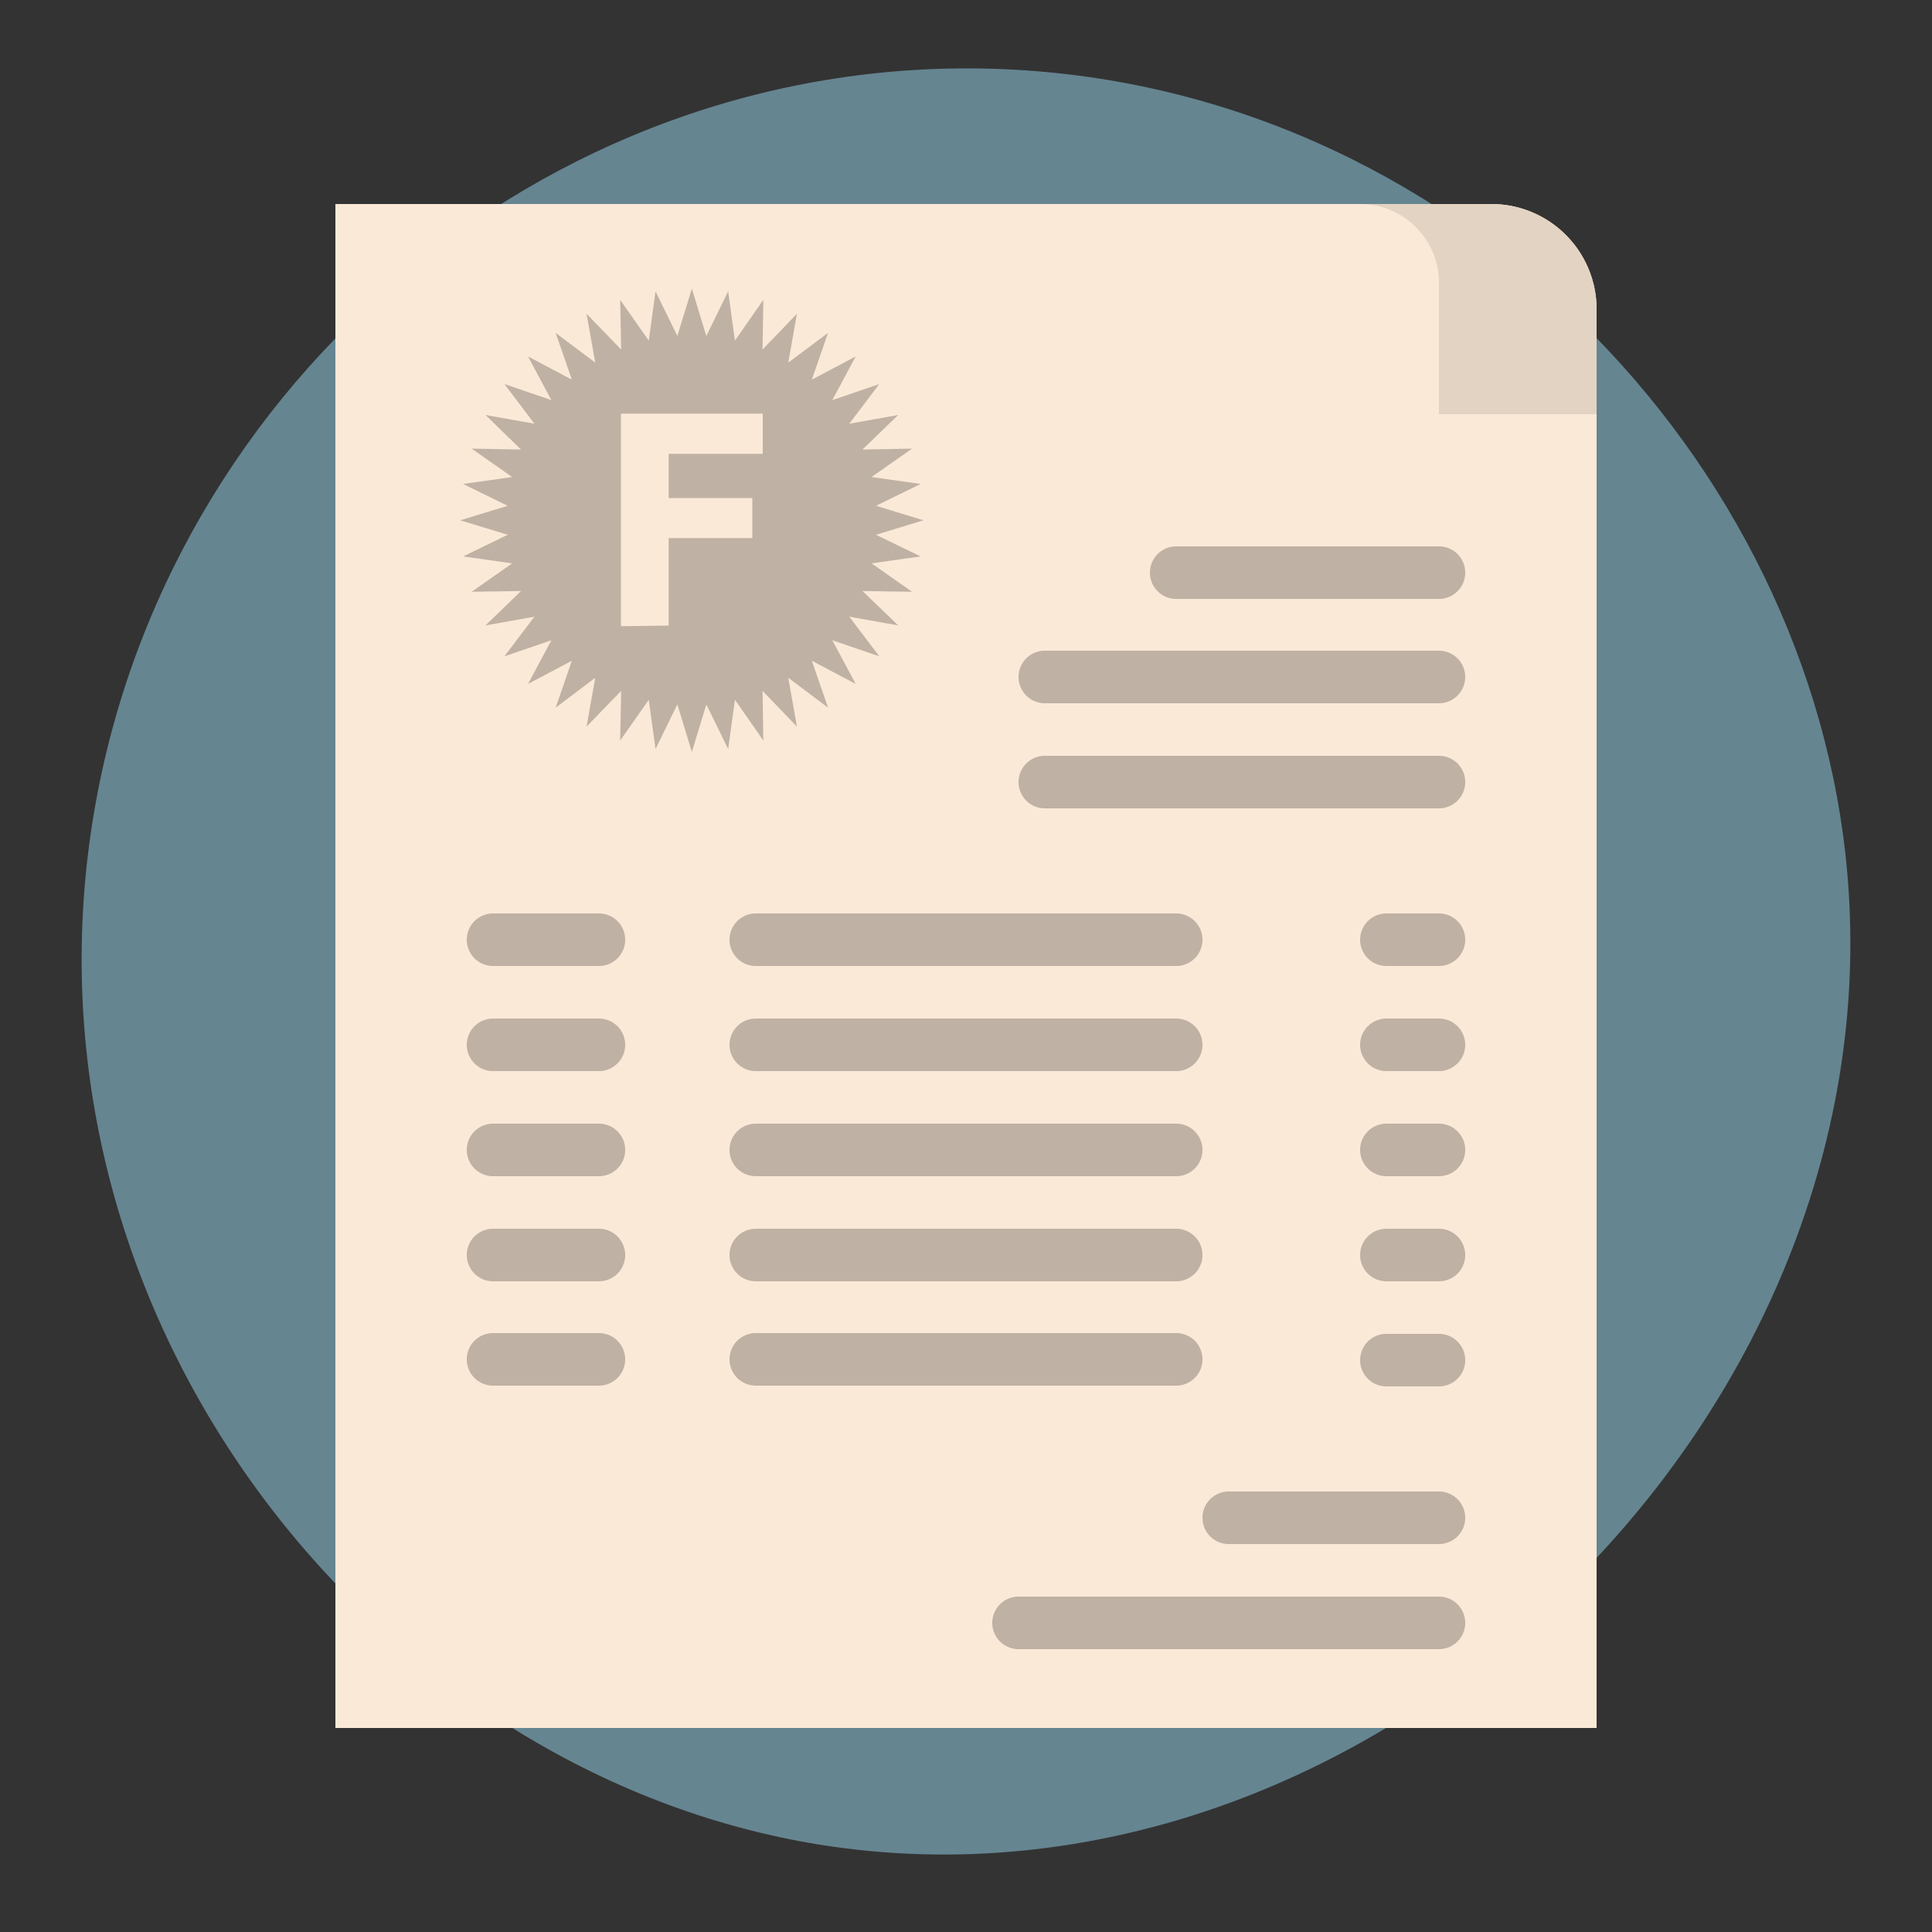 <svg id="Capa_1" data-name="Capa 1" xmlns="http://www.w3.org/2000/svg" viewBox="0 0 100 100"><rect x="0" y="0" width="100" height="100" fill="#333333" stroke="none"/><defs><style>.cls-1{fill:#98d9f1;opacity:0.5;}.cls-2{fill:#fbe9d8;}.cls-3{fill:#bfb1a3;}.cls-4{fill:#e3d3c2;}</style></defs><path class="cls-1" d="M51.42,3.56C28,2.85,7.69,20.51,4.62,43.69,1.27,69,19.72,91.83,42.43,95.48,70.68,100,98.08,73.75,95.62,45.24,93.77,23.76,75.25,4.3,51.42,3.56Z"/><path class="cls-2" d="M82.64,89.44H17.36V10.56H77.2A5.45,5.45,0,0,1,82.64,16Z"/><path class="cls-3" d="M62.24,78.56a1.36,1.36,0,0,0,1.36,1.36H74.48a1.36,1.36,0,0,0,0-2.72H63.6A1.36,1.36,0,0,0,62.24,78.56Z"/><path class="cls-3" d="M74.48,82.64H52.72a1.36,1.36,0,0,0,0,2.72H74.48a1.36,1.36,0,0,0,0-2.72Z"/><path class="cls-3" d="M31,47.28H25.52a1.36,1.36,0,1,0,0,2.72H31a1.36,1.36,0,0,0,0-2.72Z"/><path class="cls-3" d="M60.88,47.28H39.12a1.36,1.36,0,1,0,0,2.72H60.88a1.36,1.36,0,1,0,0-2.72Z"/><path class="cls-3" d="M71.76,50h2.72a1.36,1.36,0,0,0,0-2.72H71.76a1.36,1.36,0,0,0,0,2.72Z"/><path class="cls-3" d="M31,52.72H25.52a1.36,1.36,0,1,0,0,2.72H31a1.36,1.36,0,0,0,0-2.72Z"/><path class="cls-3" d="M60.88,52.72H39.12a1.36,1.36,0,1,0,0,2.72H60.88a1.36,1.36,0,1,0,0-2.72Z"/><path class="cls-3" d="M71.76,55.44h2.72a1.36,1.36,0,0,0,0-2.72H71.76a1.36,1.36,0,0,0,0,2.72Z"/><path class="cls-3" d="M31,58.16H25.52a1.36,1.36,0,0,0,0,2.72H31a1.36,1.36,0,0,0,0-2.72Z"/><path class="cls-3" d="M60.88,58.16H39.12a1.36,1.36,0,1,0,0,2.72H60.88a1.36,1.36,0,0,0,0-2.72Z"/><path class="cls-3" d="M71.76,60.88h2.72a1.36,1.36,0,0,0,0-2.72H71.76a1.36,1.36,0,0,0,0,2.72Z"/><path class="cls-3" d="M31,63.6H25.52a1.36,1.36,0,1,0,0,2.72H31a1.36,1.36,0,1,0,0-2.72Z"/><path class="cls-3" d="M60.88,63.6H39.12a1.36,1.36,0,1,0,0,2.72H60.88a1.36,1.36,0,1,0,0-2.72Z"/><path class="cls-3" d="M71.76,66.32h2.72a1.36,1.36,0,1,0,0-2.72H71.76a1.36,1.36,0,0,0,0,2.72Z"/><path class="cls-3" d="M31,69H25.52a1.36,1.36,0,0,0,0,2.72H31A1.36,1.36,0,0,0,31,69Z"/><path class="cls-3" d="M62.24,70.4A1.36,1.36,0,0,0,60.88,69H39.12a1.36,1.36,0,0,0,0,2.72H60.88A1.36,1.36,0,0,0,62.24,70.4Z"/><path class="cls-3" d="M71.76,71.76h2.72a1.36,1.36,0,0,0,0-2.72H71.76a1.36,1.36,0,0,0,0,2.72Z"/><path class="cls-3" d="M60.88,31h13.6a1.36,1.36,0,0,0,0-2.72H60.88a1.36,1.36,0,0,0,0,2.72Z"/><path class="cls-3" d="M54.08,36.4h20.4a1.36,1.36,0,0,0,0-2.72H54.08a1.36,1.36,0,0,0,0,2.72Z"/><path class="cls-3" d="M54.08,41.84h20.4a1.36,1.36,0,1,0,0-2.72H54.08a1.36,1.36,0,1,0,0,2.72Z"/><path class="cls-4" d="M82.64,16v5.44H74.48v-6.8a4.08,4.08,0,0,0-4.08-4.08h6.8A5.45,5.45,0,0,1,82.64,16Z"/><polygon class="cls-3" points="45.34 27.68 47.8 26.93 45.34 26.18 47.65 25.05 45.11 24.69 47.21 23.22 44.64 23.27 46.49 21.48 43.96 21.93 45.51 19.88 43.08 20.71 44.29 18.45 42.02 19.65 42.86 17.23 40.8 18.77 41.25 16.24 39.47 18.09 39.51 15.52 38.04 17.63 37.69 15.08 36.56 17.39 35.81 14.94 35.06 17.39 33.93 15.08 33.58 17.63 32.1 15.52 32.15 18.09 30.36 16.24 30.81 18.77 28.76 17.23 29.6 19.65 27.33 18.45 28.54 20.71 26.11 19.88 27.66 21.93 25.13 21.48 26.97 23.27 24.41 23.22 26.51 24.69 23.97 25.05 26.28 26.18 23.82 26.93 26.28 27.68 23.97 28.8 26.51 29.16 24.41 30.63 26.97 30.59 25.13 32.37 27.66 31.92 26.11 33.97 28.54 33.14 27.33 35.4 29.6 34.2 28.76 36.63 30.81 35.08 30.36 37.61 32.15 35.76 32.1 38.33 33.58 36.22 33.93 38.77 35.06 36.46 35.81 38.92 36.56 36.46 37.69 38.77 38.04 36.22 39.51 38.33 39.47 35.76 41.25 37.61 40.8 35.08 42.86 36.63 42.02 34.2 44.29 35.4 43.08 33.14 45.51 33.97 43.96 31.92 46.49 32.37 44.64 30.59 47.21 30.63 45.11 29.16 47.65 28.8 45.34 27.68"/><path class="cls-2" d="M32.14,32.41v-11h7.34v2.08H34.61v2.29h4.33v2.07H34.61v4.53Z"/></svg>